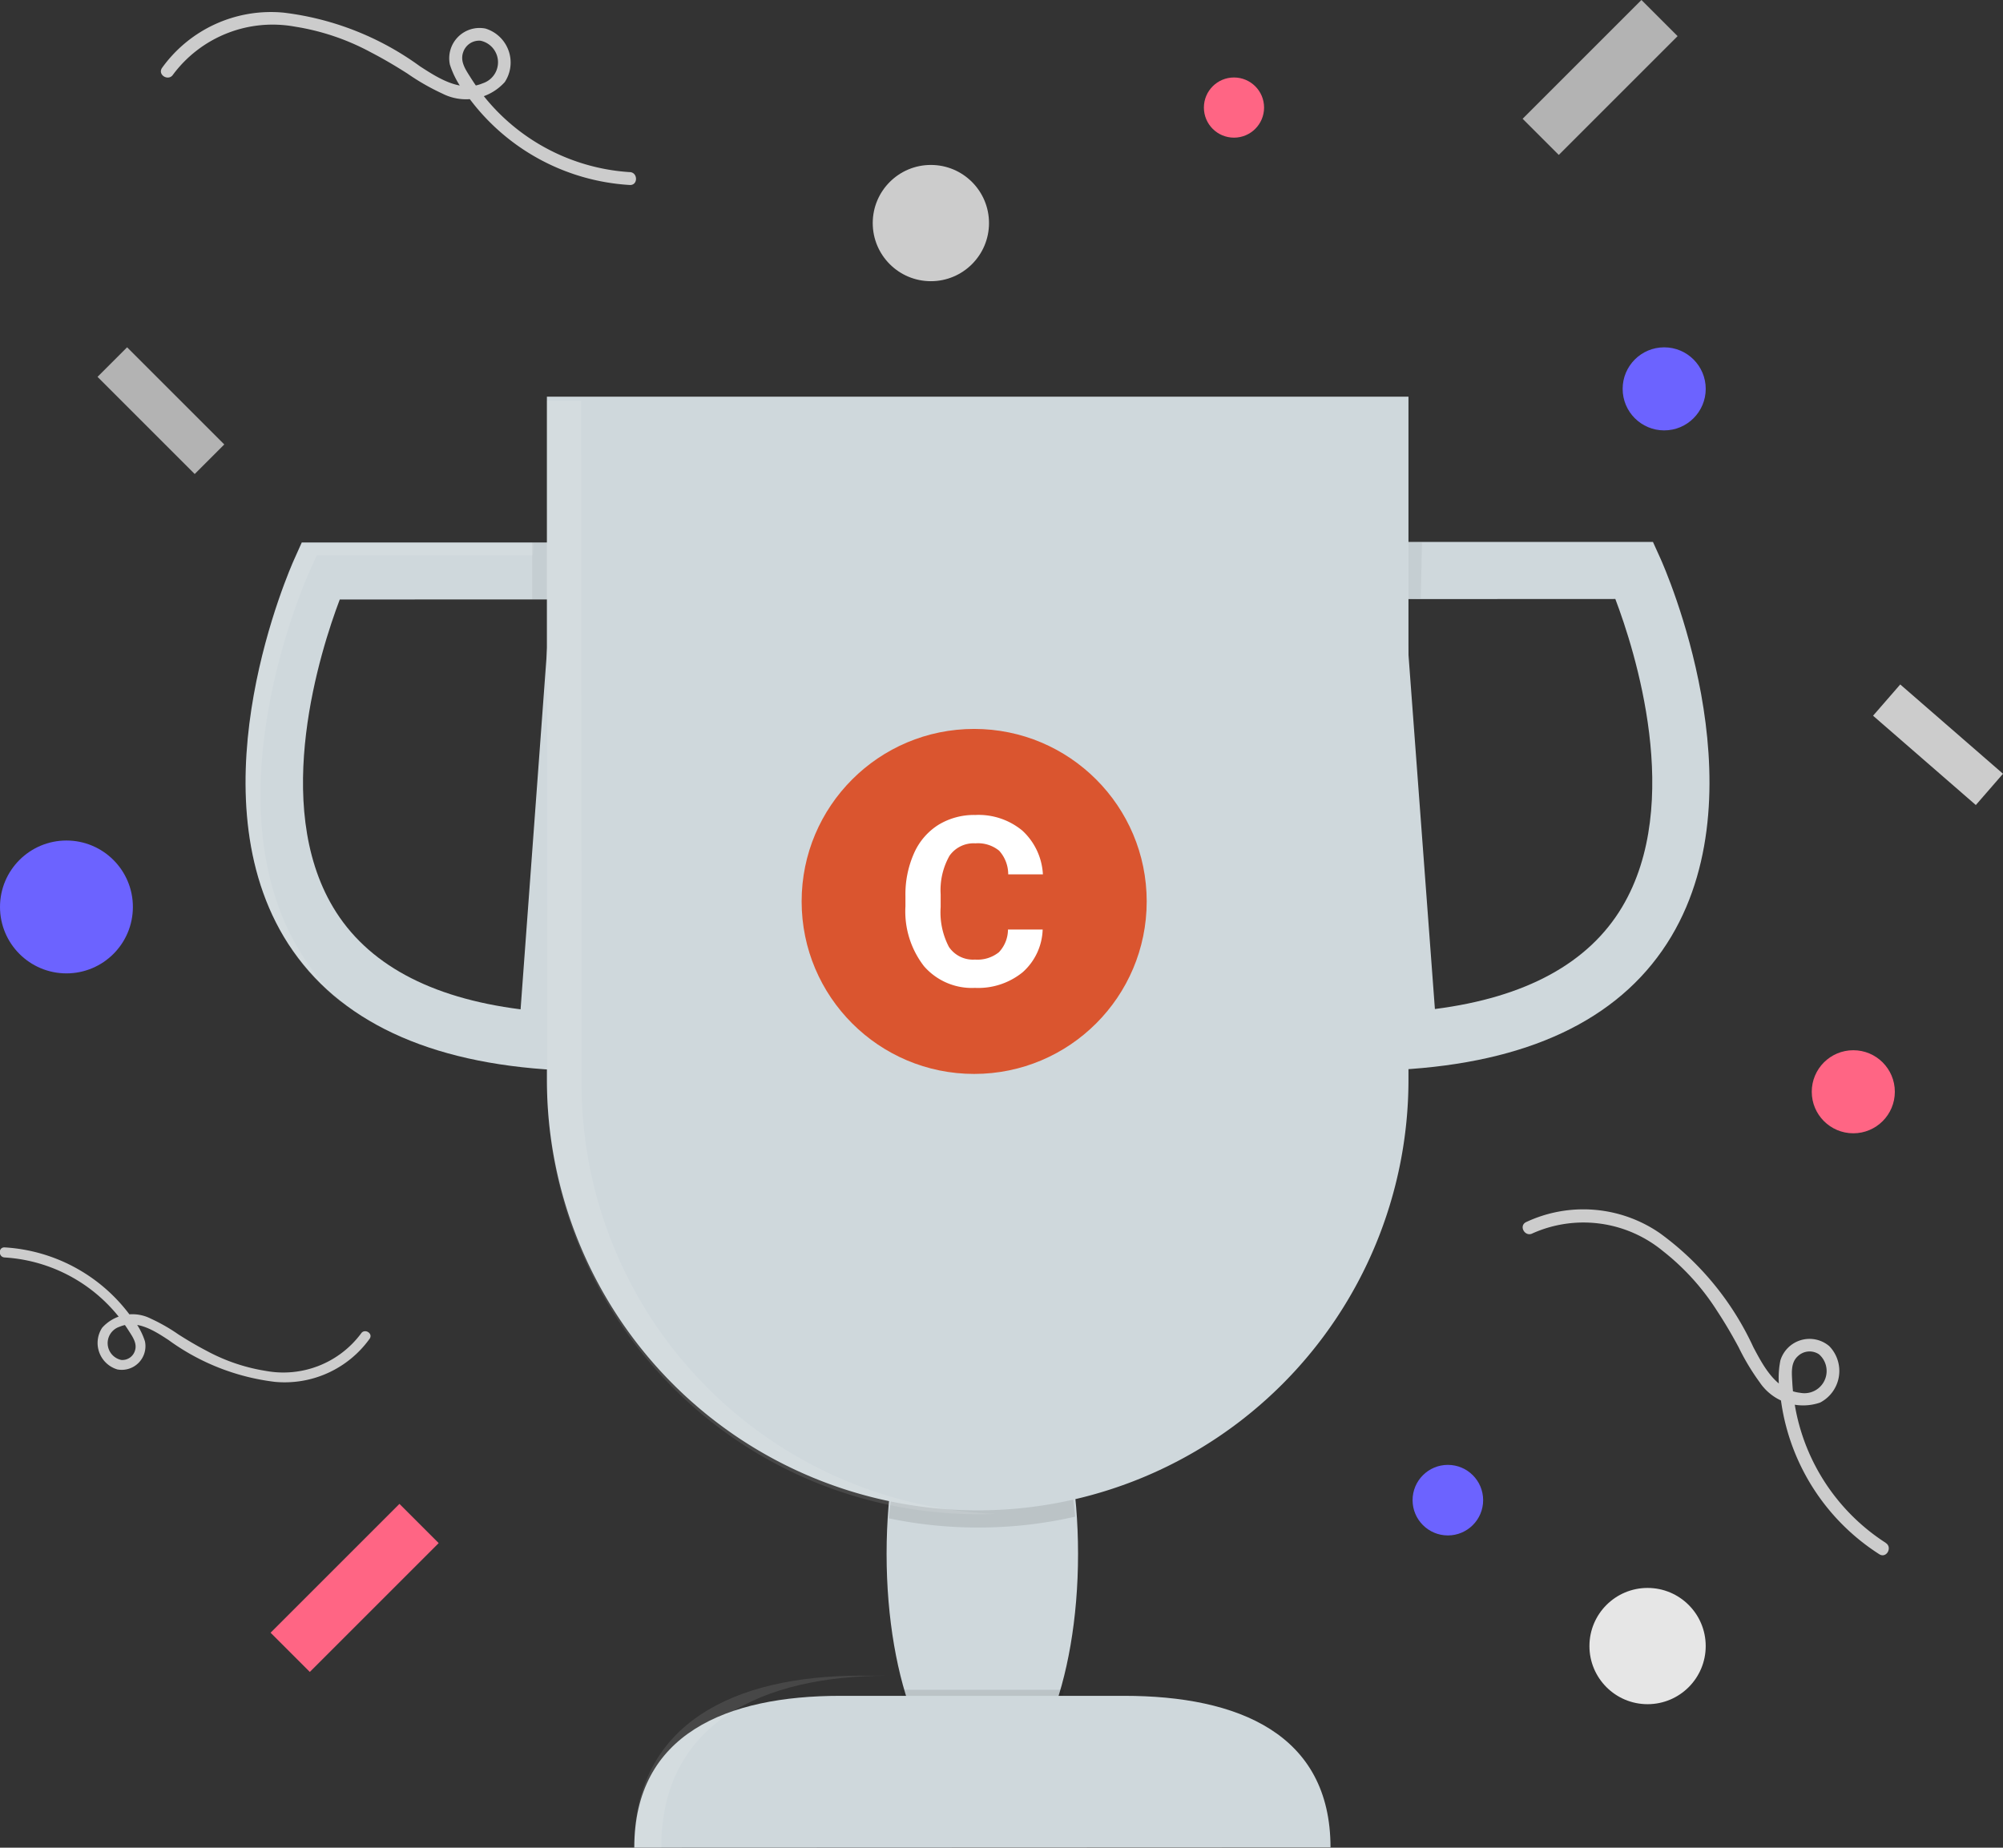 <svg xmlns="http://www.w3.org/2000/svg" width="101.5" height="93.648"><rect width="100%" height="100%" fill="#333333" stroke="none"/><defs><style>.cls-1{fill:#cfd8dc}.cls-5,.cls-6{opacity:.1}.cls-3,.cls-6{fill:#fff}.cls-4{opacity:.05}.cls-8{fill:#6c63ff}.cls-9{fill:#ff6584}.cls-11{fill:#ccc}.cls-12{fill:#b3b3b3}</style></defs><g id="イラスト" transform="translate(-45 -138.176)"><g id="トロフィー" transform="translate(-389.949 -267.207)"><ellipse id="楕円形_78" cx="4.851" cy="11.907" class="cls-1" data-name="楕円形 78" rx="4.851" ry="11.907" transform="translate(479.876 472.232)"/><path id="パス_1637" d="m656.21 574.308-1.442-.1c-6.383-.458-10.832-2.718-13.23-6.717-4.559-7.64.314-18.665.524-19.131l.383-.854h15.725Zm-11.838-23.913c-.973 2.566-3.47 10.358-.331 15.611 1.7 2.845 4.89 4.578 9.493 5.162l1.53-20.774Z" class="cls-1" data-name="パス 1637" transform="translate(-192.205 -114.628)"/><path id="パス_1638" d="m843.3 574.23-2-26.81h15.724l.386.854c.209.466 5.094 11.488.551 19.131-2.381 4-6.827 6.262-13.211 6.728Zm1.125-23.913 1.549 20.777c4.6-.587 7.789-2.324 9.487-5.171 3.137-5.256.631-13.043-.344-15.611Z" class="cls-1" data-name="パス 1638" transform="translate(-338.313 -114.57)"/><g id="グループ_478" data-name="グループ 478" style="opacity:.1" transform="translate(447.404 432.911)"><path id="パス_1639" d="M642.326 568.246c-4.559-7.64.314-18.665.524-19.131l.383-.854h10.956l.047-.62h-11.75l-.383.854c-.21.466-5.082 11.494-.524 19.131a11.876 11.876 0 0 0 2.985 3.352 11.824 11.824 0 0 1-2.238-2.732Z" class="cls-3" data-name="パス 1639" transform="translate(-639.638 -547.64)"/></g><path id="パス_1640" d="m668.62 460.02.695.033-.061 2.828-.631.036Z" class="cls-4" data-name="パス 1640" transform="translate(-162.309 -27.17)"/><path id="長方形_975" d="M0 0h.75v2.897H0z" class="cls-4" data-name="長方形 975" transform="translate(461.919 432.869)"/><path id="パス_1641" d="M762.584 693.46c-2.3 0-4.231 3.947-4.724 9.236a21.922 21.922 0 0 0 4.506.466 21.9 21.9 0 0 0 4.939-.551c-.505-5.254-2.422-9.154-4.721-9.151Z" class="cls-5" data-name="パス 1641" transform="translate(-277.871 -220.358)"/><path id="パス_1642" d="M510.26 433.31h43.659v34.616a21.83 21.83 0 0 1-21.83 21.83 21.83 21.83 0 0 1-21.829-21.83V433.31Z" class="cls-1" data-name="パス 1642" transform="translate(-47.597 -7.822)"/><path id="パス_1643" d="m696.756 556.076-.014-34.616H695l.014 34.616a21.829 21.829 0 0 0 21.838 21.818c.292 0 .582 0 .871-.019a21.827 21.827 0 0 1-20.967-21.799Z" class="cls-6" data-name="パス 1643" transform="translate(-232.337 -95.765)"/><path id="パス_1644" d="M768.3 758.5H760c.852 3.437 2.392 5.733 4.151 5.73s3.291-2.285 4.149-5.73Z" class="cls-5" data-name="パス 1644" transform="translate(-279.421 -267.471)"/><path id="パス_1645" d="m746.35 767.289-35.28.014c0-5.769 4.686-7.693 10.441-7.693H735.9c5.769 0 10.449 1.929 10.449 7.684Z" class="cls-1" data-name="パス 1645" transform="translate(-243.978 -268.275)"/><path id="パス_1646" d="M723.879 755.91H722.5c-6.339 0-11.463 2.381-11.461 8.715h1.378c-.01-6.334 5.128-8.712 11.462-8.715Z" class="cls-6" data-name="パス 1646" transform="translate(-243.956 -265.595)"/><g id="マーク"><circle id="楕円形_79" cx="8.743" cy="8.743" r="8.743" data-name="楕円形 79" style="fill:#da552f" transform="translate(475.571 442.328)"/><path id="C" d="M3.533-2.842A3.019 3.019 0 0 1 2.517-.674 3.57 3.57 0 0 1 .1.117a3.21 3.21 0 0 1-2.581-1.1 4.529 4.529 0 0 1-.94-3.032v-.521a5.114 5.114 0 0 1 .434-2.168 3.249 3.249 0 0 1 1.238-1.443 3.471 3.471 0 0 1 1.872-.5 3.478 3.478 0 0 1 2.377.79 3.244 3.244 0 0 1 1.045 2.22H1.787a1.782 1.782 0 0 0-.46-1.2 1.7 1.7 0 0 0-1.2-.372 1.494 1.494 0 0 0-1.315.63 3.53 3.53 0 0 0-.448 1.954v.645a3.778 3.778 0 0 0 .419 2.021A1.466 1.466 0 0 0 .1-1.318a1.735 1.735 0 0 0 1.215-.372 1.681 1.681 0 0 0 .46-1.151Z" class="cls-3" transform="translate(484.252 455.336)"/></g></g><g id="紙吹雪" transform="translate(45 138.176)"><circle id="楕円形_81" cx="1.788" cy="1.788" r="1.788" class="cls-8" data-name="楕円形 81" transform="translate(71.581 74.246)"/><circle id="楕円形_82" cx="1.525" cy="1.525" r="1.525" class="cls-9" data-name="楕円形 82" transform="translate(61.006 3.927)"/><circle id="楕円形_83" cx="2.105" cy="2.105" r="2.105" class="cls-9" data-name="楕円形 83" transform="translate(91.809 53.23)"/><circle id="楕円形_84" cx="2.105" cy="2.105" r="2.105" class="cls-8" data-name="楕円形 84" transform="translate(82.226 17.604)"/><circle id="楕円形_85" cx="3.367" cy="3.367" r="3.367" class="cls-8" data-name="楕円形 85" transform="translate(0 42.601)"/><circle id="楕円形_86" cx="2.946" cy="2.946" r="2.946" data-name="楕円形 86" style="fill:#e6e6e6" transform="translate(80.543 80.483)"/><circle id="楕円形_87" cx="2.946" cy="2.946" r="2.946" class="cls-11" data-name="楕円形 87" transform="translate(44.225 8.36)"/><path id="パス_1675" d="M451.682 314.362a8.03 8.03 0 0 1 6.281 3.721c.19.3.438.638.307 1.012a.666.666 0 0 1-.69.461.872.872 0 0 1-.09-1.681c.878-.375 1.765.2 2.48.667a11.469 11.469 0 0 0 5.4 2.125 5.3 5.3 0 0 0 4.8-2.191c.178-.277-.264-.534-.441-.258a4.908 4.908 0 0 1-4.819 1.894 9.368 9.368 0 0 1-3.015-1.024c-.487-.253-.96-.533-1.422-.828a9.075 9.075 0 0 0-1.4-.8 2.058 2.058 0 0 0-2.459.461 1.4 1.4 0 0 0 .766 2.115 1.2 1.2 0 0 0 1.4-1.425 3.5 3.5 0 0 0-.653-1.182 8.542 8.542 0 0 0-6.457-3.578c-.328-.016-.327.494 0 .51Z" class="cls-11" data-name="パス 1675" transform="translate(-451.435 -250.628)"/><path id="パス_1676" d="M719.647 353.609a10.354 10.354 0 0 1-4.734-8.136c-.023-.462-.093-.994.291-1.332a.858.858 0 0 1 1.066-.085 1.124 1.124 0 0 1-.955 1.949c-1.224-.13-1.858-1.339-2.373-2.309a14.787 14.787 0 0 0-4.743-5.785 6.829 6.829 0 0 0-6.785-.553c-.375.2-.038.766.334.567a6.328 6.328 0 0 1 6.615.9 12.079 12.079 0 0 1 2.751 3.047c.39.591.745 1.2 1.081 1.826a11.7 11.7 0 0 0 1.068 1.777 2.653 2.653 0 0 0 3.058 1.026 1.806 1.806 0 0 0 .466-2.862 1.545 1.545 0 0 0-2.476.723 4.508 4.508 0 0 0-.007 1.741 11.013 11.013 0 0 0 5.022 8.086c.359.225.679-.351.321-.575Z" class="cls-11" data-name="パス 1676" transform="translate(-624.091 -275.412)"/><path id="パス_1677" d="M538.453 228.724a10.3 10.3 0 0 1-8.053-4.77c-.244-.39-.562-.818-.393-1.3a.853.853 0 0 1 .884-.59 1.118 1.118 0 0 1 .115 2.155c-1.126.48-2.262-.262-3.18-.854a14.7 14.7 0 0 0-6.922-2.725 6.791 6.791 0 0 0-6.16 2.809c-.228.356.338.684.565.33a6.292 6.292 0 0 1 6.178-2.428 12.012 12.012 0 0 1 3.866 1.312c.625.324 1.23.683 1.824 1.061a11.639 11.639 0 0 0 1.789 1.025 2.638 2.638 0 0 0 3.152-.591 1.8 1.8 0 0 0-.982-2.711 1.536 1.536 0 0 0-1.8 1.827 4.483 4.483 0 0 0 .837 1.515 10.951 10.951 0 0 0 8.279 4.587c.421.021.42-.634 0-.654Z" class="cls-11" data-name="パス 1677" transform="translate(-506.538 -220)"/><path id="長方形_992" d="M0 0h2.1v6.9H0z" class="cls-11" data-name="長方形 992" transform="rotate(131 41.814 42.737)"/><path id="長方形_993" d="M0 0h2.119v6.964H0z" class="cls-12" data-name="長方形 993" transform="rotate(135 1.017 13.617)"/><path id="長方形_994" d="M0 0h2.591v8.515H0z" class="cls-12" data-name="長方形 994" transform="rotate(-135 41.121 -12.433)"/><path id="長方形_995" d="M0 0h2.811v9.235H0z" class="cls-9" data-name="長方形 995" transform="rotate(-135 25.4 39.119)"/></g></g></svg>